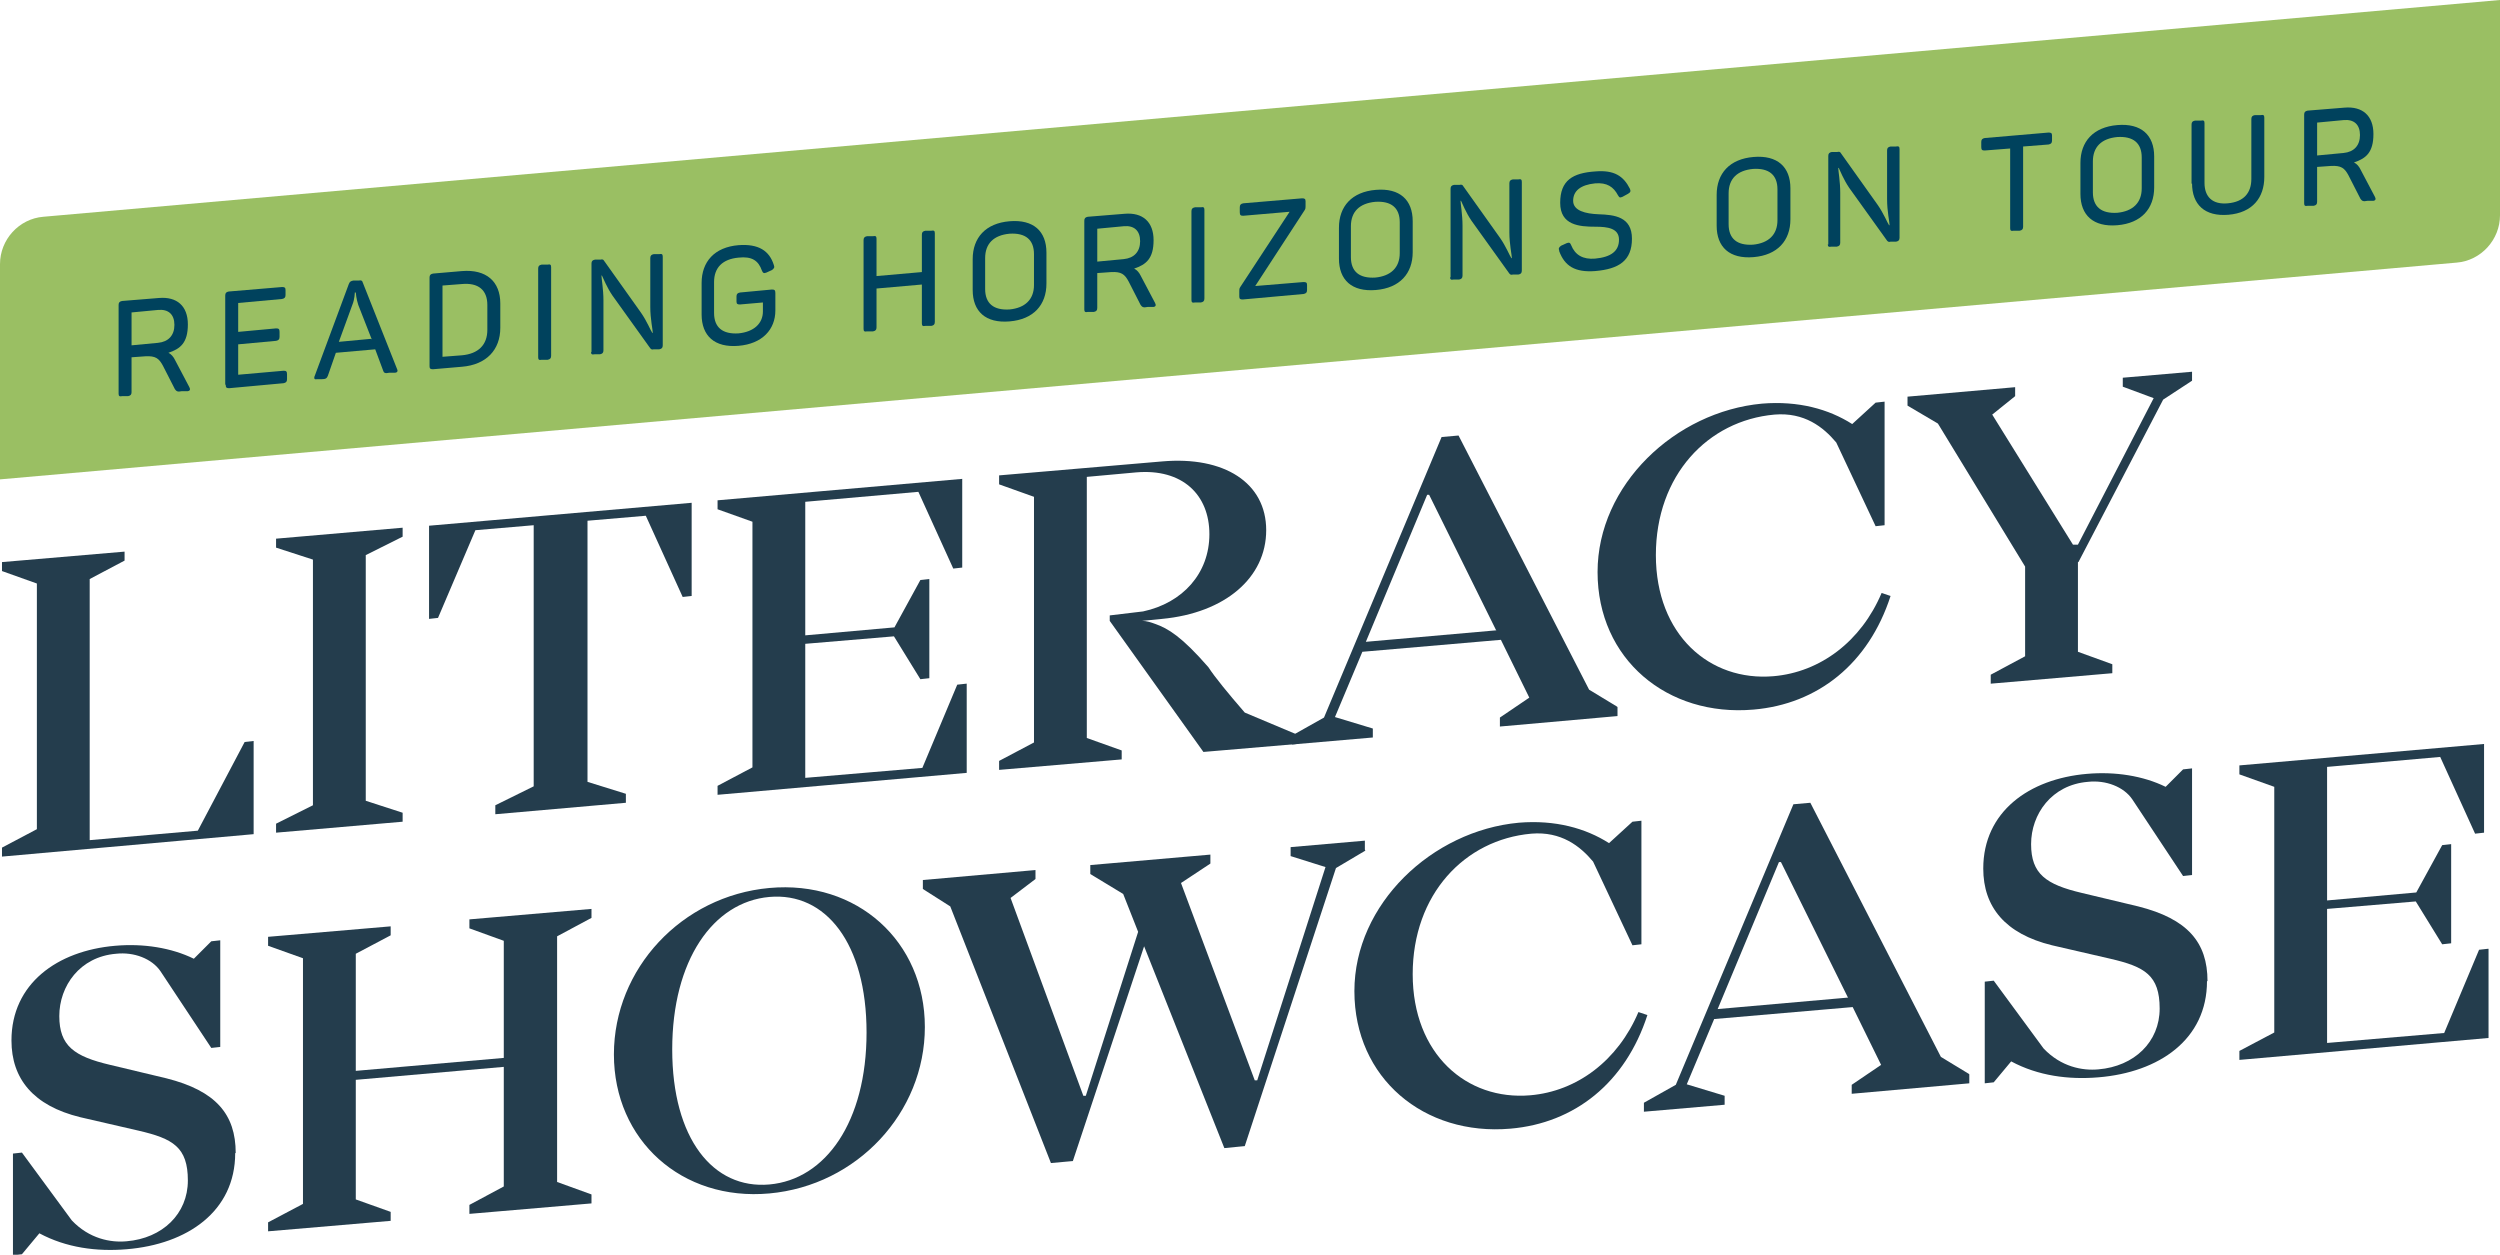 <?xml version="1.0" encoding="UTF-8"?><svg id="b" xmlns="http://www.w3.org/2000/svg" viewBox="0 0 501.7 251.8"><g id="c"><path d="M493,52.7L0,96.2v-43.2c0-4.9,3.8-9.1,8.7-9.5L501.7,0v43.2c0,4.9-3.8,9.1-8.7,9.5Z" fill="#9abf63"/><path d="M23.8,79v-17.8c0-.5.2-.7.7-.8l7.4-.6c3.6-.3,5.8,1.6,5.8,5.3s-1.5,4.9-3.9,5.7c.6.3,1,.8,1.3,1.4l2.9,5.5c.2.4.2.7-.3.8h-1.2c-.9.2-1.1,0-1.4-.4l-2.4-4.7c-.8-1.5-1.5-2-3.5-1.9l-2.8.2v7c0,.5-.2.7-.7.8h-1.2c-.5.1-.7,0-.7-.5ZM31.7,68.8c2.1-.2,3.3-1.5,3.3-3.6s-1.2-3.2-3.3-3l-5.3.5v6.6l5.3-.5Z" fill="#00425d"/><path d="M45.2,77.1v-17.8c0-.5.2-.7.7-.8l10.7-.9c.5,0,.7.1.7.6v1c0,.5-.2.7-.7.8l-8.8.8v5.8l7.6-.7c.5,0,.7.1.7.7v1c0,.5-.2.7-.7.8l-7.6.7v6.1l9.1-.8c.5,0,.7.1.7.7v1c0,.5-.2.7-.7.8l-10.9,1c-.5,0-.7-.1-.7-.6Z" fill="#00425d"/><path d="M63.1,75.6l6.9-18.6c.2-.5.4-.6.9-.7h1.1c.5-.1.7,0,.8.4l6.9,17.4c.2.4,0,.7-.5.7h-1.1c-.8.2-1.1,0-1.2-.4l-1.6-4.3-7.9.7-1.6,4.6c-.2.5-.4.7-1.3.7h-.9c-.5.1-.6-.1-.5-.6ZM74.6,68.1l-2.7-6.9c-.4-1.2-.5-2.4-.5-2.5h-.2c0,0,0,1.3-.5,2.5l-2.7,7.4,6.4-.6Z" fill="#00425d"/><path d="M86.2,73.5v-17.8c0-.5.2-.7.7-.8l5.8-.5c4.9-.4,7.7,2.1,7.7,6.5v4.9c0,4.4-2.8,7.4-7.7,7.8l-5.8.5c-.5,0-.7-.1-.7-.6ZM92.7,71.3c3.3-.3,5.1-2.1,5.1-5.1v-5c0-3-1.8-4.5-5.1-4.2l-3.9.3v14.3l3.9-.3Z" fill="#00425d"/><path d="M108,71.7v-17.8c0-.5.2-.7.7-.8h1.2c.5-.1.7,0,.7.5v17.8c0,.5-.2.7-.7.8h-1.2c-.5.1-.7,0-.7-.5Z" fill="#00425d"/><path d="M118.7,70.7v-17.8c0-.5.2-.7.7-.8h1.1c.4-.1.6,0,.7.2l7.4,10.4c1.2,1.7,2,3.7,2.3,4.1h.1c0-.6-.5-2.8-.5-5.2v-9.8c0-.5.2-.7.7-.8h1.1c.5-.1.7,0,.7.5v17.8c0,.5-.2.7-.7.8h-1.1c-.4.1-.5,0-.7-.2l-7.6-10.6c-1.1-1.6-1.9-3.6-2.1-4h-.1c0,.5.4,2.8.4,5v10c0,.5-.2.7-.7.8h-1.1c-.5.1-.7,0-.7-.5Z" fill="#00425d"/><path d="M140.8,63v-6.2c0-4.3,2.6-7.2,7.4-7.6,4-.3,6.2,1.1,7.1,4,.2.5,0,.7-.4,1l-1.1.5c-.5.2-.7.1-.9-.4-.7-2-2-2.9-4.7-2.6-3.2.3-4.9,2-4.9,4.9v6.2c0,2.9,1.7,4.3,4.9,4.1,3.1-.3,4.9-2,4.9-4.4v-1.8l-4.6.4c-.5,0-.7-.1-.7-.6v-1c0-.5.2-.7.7-.8l6.4-.6c.5,0,.7.1.7.7v3.5c0,3.8-2.6,6.7-7.4,7.1-4.8.4-7.4-2-7.4-6.3Z" fill="#00425d"/><path d="M173.3,66v-17.8c0-.5.2-.7.7-.8h1.2c.5-.1.7,0,.7.5v7.5l9.1-.8v-7.5c0-.5.2-.7.7-.8h1.2c.5-.1.7,0,.7.5v17.8c0,.5-.2.7-.7.8h-1.2c-.5.1-.7,0-.7-.5v-7.8l-9.1.8v7.8c0,.5-.2.7-.7.8h-1.2c-.5.1-.7,0-.7-.5Z" fill="#00425d"/><path d="M195.2,58.2v-6.2c0-4.3,2.6-7.2,7.4-7.6,4.8-.4,7.4,2,7.4,6.3v6.2c0,4.3-2.6,7.2-7.4,7.6-4.8.4-7.4-2-7.4-6.3ZM207.5,57.2v-6.2c0-2.9-1.7-4.3-4.9-4.1-3.2.3-4.9,2-4.9,4.9v6.2c0,2.9,1.7,4.3,4.9,4.1,3.1-.3,4.9-2,4.9-4.9Z" fill="#00425d"/><path d="M217.6,62.1v-17.8c0-.5.2-.7.7-.8l7.4-.6c3.6-.3,5.8,1.6,5.8,5.3s-1.5,4.9-3.9,5.7c.6.3,1,.8,1.3,1.4l2.9,5.5c.2.4.2.7-.3.8h-1.2c-.9.2-1.1,0-1.4-.4l-2.4-4.7c-.8-1.5-1.5-2-3.5-1.9l-2.8.2v7c0,.5-.2.7-.7.8h-1.2c-.5.1-.7,0-.7-.5ZM225.5,52c2.1-.2,3.3-1.5,3.3-3.6s-1.2-3.2-3.3-3l-5.3.5v6.6l5.3-.5Z" fill="#00425d"/><path d="M239.1,60.2v-17.8c0-.5.2-.7.7-.8h1.2c.5-.1.7,0,.7.5v17.8c0,.5-.2.7-.7.8h-1.2c-.5.1-.7,0-.7-.5Z" fill="#00425d"/><path d="M248.7,59.4v-1c0-.3,0-.5.2-.8l9.9-15.1-9.3.8c-.5,0-.7-.1-.7-.7v-1c0-.5.2-.7.7-.8l11.8-1c.5,0,.7.1.7.6v1c0,.3,0,.5-.2.8l-9.9,15.2,9.7-.8c.5,0,.7.1.7.6v1c0,.5-.2.7-.7.8l-12.2,1.1c-.5,0-.7-.1-.7-.6Z" fill="#00425d"/><path d="M268.7,51.9v-6.2c0-4.3,2.6-7.2,7.4-7.6,4.8-.4,7.4,2,7.4,6.3v6.2c0,4.3-2.6,7.2-7.4,7.6-4.8.4-7.4-2-7.4-6.3ZM280.9,50.8v-6.2c0-2.9-1.7-4.3-4.9-4.1-3.2.3-4.9,2-4.9,4.9v6.2c0,2.9,1.7,4.3,4.9,4.1,3.1-.3,4.9-2,4.9-4.9Z" fill="#00425d"/><path d="M291.1,55.7v-17.8c0-.5.2-.7.7-.8h1.1c.4-.1.6,0,.7.2l7.4,10.4c1.2,1.7,2,3.7,2.3,4.1h.1c0-.6-.5-2.8-.5-5.2v-9.8c0-.5.2-.7.7-.8h1.1c.5-.1.7,0,.7.5v17.8c0,.5-.2.7-.7.8h-1.1c-.4.1-.5,0-.7-.2l-7.6-10.6c-1.1-1.6-1.9-3.6-2.1-4h-.1c0,.5.4,2.8.4,5v10c0,.5-.2.7-.7.8h-1.1c-.5.1-.7,0-.7-.5Z" fill="#00425d"/><path d="M312.9,50.3c-.2-.5,0-.7.4-1l1.1-.5c.5-.2.7-.1.9.4.8,2,2.4,2.9,4.8,2.7,3.2-.3,4.8-1.5,4.8-3.8s-2.3-2.6-4.7-2.6c-3.3,0-7.1-.3-7.1-4.8s2.5-6,7.1-6.3c3.7-.3,5.6.9,6.9,3.5.2.5.1.7-.4,1l-1.1.6c-.5.2-.6.2-.9-.3-.9-1.7-2.2-2.6-4.6-2.4-2.9.3-4.4,1.5-4.4,3.5s2.5,2.6,5.1,2.7c3.2.1,6.7.5,6.7,4.9s-2.6,6.1-7.4,6.5c-4,.3-6.1-1-7.2-4Z" fill="#00425d"/><path d="M344.5,45.3v-6.2c0-4.3,2.6-7.2,7.4-7.6,4.8-.4,7.4,2,7.4,6.3v6.2c0,4.3-2.6,7.2-7.4,7.6-4.8.4-7.4-2-7.4-6.3ZM356.7,44.2v-6.2c0-2.9-1.7-4.3-4.9-4.1-3.2.3-4.9,2-4.9,4.9v6.2c0,2.9,1.7,4.3,4.9,4.1,3.1-.3,4.9-2,4.9-4.9Z" fill="#00425d"/><path d="M366.9,49.1v-17.8c0-.5.2-.7.7-.8h1.1c.4-.1.6,0,.7.2l7.4,10.4c1.2,1.7,2,3.7,2.3,4.1h.1c0-.6-.5-2.8-.5-5.2v-9.8c0-.5.2-.7.7-.8h1.1c.5-.1.7,0,.7.5v17.8c0,.5-.2.7-.7.8h-1.1c-.4.1-.5,0-.7-.2l-7.6-10.6c-1.1-1.6-1.9-3.6-2.1-4h-.1c0,.5.4,2.8.4,5v10c0,.5-.2.7-.7.8h-1.1c-.5.1-.7,0-.7-.5Z" fill="#00425d"/><path d="M403.4,45.9v-16.1l-5.1.4c-.5,0-.7-.1-.7-.7v-1c0-.5.2-.7.7-.8l12.8-1.1c.5,0,.7.1.7.6v1c0,.5-.2.7-.7.8l-5.1.4v16.1c0,.5-.2.7-.7.8h-1.2c-.5.1-.7,0-.7-.5Z" fill="#00425d"/><path d="M417.5,38.9v-6.2c0-4.3,2.6-7.2,7.4-7.6,4.8-.4,7.4,2,7.4,6.3v6.2c0,4.3-2.6,7.2-7.4,7.6-4.8.4-7.4-2-7.4-6.3ZM429.8,37.8v-6.2c0-2.9-1.7-4.3-4.9-4.1-3.2.3-4.9,2-4.9,4.9v6.2c0,2.9,1.7,4.3,4.9,4.1,3.1-.3,4.9-2,4.9-4.9Z" fill="#00425d"/><path d="M439.8,36.9v-11.9c0-.5.2-.7.7-.8h1.2c.5-.1.7,0,.7.5v12c0,2.8,1.6,4.4,4.7,4.1,3.2-.3,4.7-2.1,4.7-4.9v-12c0-.5.2-.7.7-.8h1.2c.5-.1.7,0,.7.5v11.9c0,4.2-2.4,7.2-7.2,7.6-4.8.4-7.3-2.1-7.3-6.3Z" fill="#00425d"/><path d="M462.4,40.8v-17.8c0-.5.2-.7.7-.8l7.4-.6c3.6-.3,5.8,1.6,5.8,5.3s-1.5,4.9-3.9,5.7c.6.3,1,.8,1.3,1.4l2.9,5.5c.2.4.2.7-.3.8h-1.2c-.9.2-1.1,0-1.4-.4l-2.4-4.7c-.8-1.5-1.5-2-3.5-1.9l-2.8.2v7c0,.5-.2.7-.7.8h-1.2c-.5.1-.7,0-.7-.5ZM470.3,30.7c2.1-.2,3.3-1.5,3.3-3.6s-1.2-3.2-3.3-3l-5.3.5v6.6l5.3-.5Z" fill="#00425d"/><path d="M50.9,148.7v18.7L.4,171.9v-1.8l7-3.7v-49.3l-7-2.5v-1.8l24.6-2.1v1.8l-7,3.7v52.4l21.7-1.9,9.4-17.8,1.8-.2Z" fill="#243d4d"/><path d="M73.4,111.4v49.3l7.4,2.4v1.8l-25.4,2.2v-1.8l7.4-3.7v-49.3l-7.4-2.4v-1.8l25.4-2.2v1.8l-7.4,3.7Z" fill="#243d4d"/><path d="M138.8,119.6l-1.8.2-7.4-16.3-11.7,1v52.4l7.7,2.4v1.8l-26.2,2.3v-1.8l7.7-3.8v-52.4l-11.7,1-7.5,17.6-1.8.2v-18.7l52.7-4.6v18.7Z" fill="#243d4d"/><path d="M194,137.2v17.9l-50,4.4v-1.8l7-3.7v-49.3l-7-2.5v-1.8l49.1-4.3v17.8l-1.8.2-7-15.4-22.7,2v26.8l17.9-1.6,5.2-9.5,1.8-.2v19.9l-1.8.2-5.3-8.6-17.8,1.5v26.9l23.5-2,7-16.7,1.8-.2Z" fill="#243d4d"/><path d="M260.3,147.5v1.8l-18.8,1.6-18.8-26.3v-1.1l6.7-.8c7.9-1.7,13.3-7.6,13.3-15.5s-5.4-13.2-14.7-12.4l-9.9.9v52.4l7,2.5v1.8l-24.6,2.1v-1.8l7-3.7v-49.3l-7-2.5v-1.8l32.7-2.8c12.5-1.1,20.9,4.3,20.9,13.8s-8.2,16.6-20.9,17.8l-4,.4c.9,0,1.8.3,2.6.6,2.6.9,5.4,2.6,10.7,8.7,1.3,2,4,5.3,7.3,9.1l10.7,4.5Z" fill="#243d4d"/><path d="M324.6,141.9v1.8l-23.6,2.1v-1.8l5.9-4-5.7-11.6-27.8,2.4-5.5,13.1,7.6,2.3v1.8l-16.2,1.4v-1.8l6.4-3.6,23.6-56.3,3.4-.3,26.2,51,5.6,3.4ZM300.3,126.6l-13.5-27.3h-.4s-12.3,29.5-12.3,29.5l26.1-2.3Z" fill="#243d4d"/><path d="M379.4,119.6c-4.4,13.6-14.6,21.7-27.5,22.8-17.3,1.5-31.3-10.1-31.3-27.6s15.6-32.2,33-33.8c7.3-.6,13.4,1.1,18.1,4.1l4.7-4.3,1.8-.2v24.8l-1.8.2-7.9-16.8c-2.6-3.1-6.4-6.1-12.4-5.6-13.4,1.2-23.8,12.2-23.8,28.2s10.8,25.4,23.6,24.3c9.4-.8,17.6-7,21.7-16.7l1.8.6Z" fill="#243d4d"/><path d="M417,112.8v18l6.9,2.5v1.8l-24.4,2.1v-1.8l6.9-3.7v-18l-17.5-28.7-6.1-3.6v-1.8l21.6-1.9v1.8l-4.6,3.7,16.2,26.1h1c0,0,15.2-29.4,15.2-29.4l-6.2-2.3v-1.8l13.9-1.2v1.8l-5.8,3.8-17,32.6Z" fill="#243d4d"/><path d="M47.2,231.4c0,11.7-9.6,18.3-21.8,19.3-6,.5-12.1-.3-17.5-3.2l-3.5,4.2-1.8.2v-20.4l1.8-.2,10,13.6c3.5,3.7,7.8,4.5,11,4.2,7.2-.6,12.3-5.5,12.3-12.2s-3-8.4-9.9-10l-11.7-2.7c-9.4-2.3-13.8-7.7-13.8-15.4,0-11.4,9.2-18,20.8-19,5.7-.5,11.3.4,15.8,2.6l3.5-3.5,1.8-.2v21.4l-1.8.2-10.2-15.4c-1.7-2.5-5.3-3.9-8.9-3.5-7.3.6-11.4,6.5-11.4,12.5s3,8.1,10.2,9.8l11.3,2.7c9.9,2.5,13.9,7.2,13.9,15Z" fill="#243d4d"/><path d="M111.8,187.9v49.3l6.9,2.5v1.8l-24.5,2.1v-1.8l6.9-3.7v-24l-29.7,2.6v24l7,2.5v1.8l-24.6,2.1v-1.8l7-3.7v-49.3l-7-2.5v-1.8l24.6-2.1v1.8l-7,3.7v23.5l29.7-2.6v-23.5l-6.9-2.5v-1.8l24.5-2.1v1.8l-6.9,3.7Z" fill="#243d4d"/><path d="M185.6,206.1c0,17.2-13.6,31.8-31.2,33.4s-31.2-10.7-31.2-27.9,13.6-31.8,31.2-33.4,31.2,10.7,31.2,27.9ZM173.9,207.2c0-17.9-8.2-28.2-19.5-27.2s-19.5,12.7-19.5,30.6,8.2,28.1,19.5,27.1,19.5-12.6,19.5-30.5Z" fill="#243d4d"/><path d="M274,170.7l-5.9,3.5-18.3,55.8-4.1.4-16.1-40.5-14.3,43.1-4.4.4-20.2-51.5-5.5-3.5v-1.8l22.6-2v1.8l-5,3.8,14.6,39.7h.5s10.5-32.9,10.5-32.9l-3-7.6-6.6-4v-1.8l24.1-2.1v1.8l-5.9,3.9,14.8,39.6h.5s13.7-42.8,13.7-42.8l-7-2.2v-1.8l14.9-1.3v1.8Z" fill="#243d4d"/><path d="M330.6,203.7c-4.4,13.6-14.6,21.7-27.5,22.8-17.3,1.5-31.3-10.1-31.3-27.6s15.6-32.2,33-33.8c7.3-.6,13.4,1.1,18.1,4.1l4.7-4.3,1.8-.2v24.8l-1.8.2-7.9-16.8c-2.6-3.1-6.4-6.1-12.4-5.6-13.4,1.2-23.8,12.2-23.8,28.2s10.8,25.4,23.6,24.3c9.4-.8,17.6-7,21.7-16.7l1.8.6Z" fill="#243d4d"/><path d="M395.2,215.6v1.8l-23.6,2.1v-1.8l5.9-4-5.7-11.6-27.8,2.4-5.5,13.1,7.6,2.3v1.8l-16.2,1.4v-1.8l6.4-3.6,23.6-56.3,3.4-.3,26.2,51,5.6,3.4ZM370.9,200.3l-13.5-27.3h-.4s-12.3,29.5-12.3,29.5l26.1-2.3Z" fill="#243d4d"/><path d="M442.9,196.9c0,11.7-9.6,18.3-21.8,19.3-6,.5-12.1-.3-17.5-3.2l-3.5,4.2-1.8.2v-20.4l1.8-.2,10,13.6c3.5,3.7,7.8,4.5,11,4.2,7.2-.6,12.3-5.5,12.3-12.2s-3-8.4-9.9-10l-11.7-2.7c-9.4-2.3-13.8-7.7-13.8-15.4,0-11.4,9.2-18,20.8-19,5.7-.5,11.3.4,15.8,2.6l3.5-3.5,1.8-.2v21.4l-1.8.2-10.2-15.4c-1.7-2.5-5.3-3.9-8.9-3.5-7.3.6-11.4,6.5-11.4,12.5s3,8.1,10.2,9.8l11.3,2.7c9.9,2.5,13.9,7.2,13.9,15Z" fill="#243d4d"/><path d="M499.4,190.4v17.9l-50,4.4v-1.8l7-3.7v-49.3l-7-2.5v-1.8l49.1-4.3v17.8l-1.8.2-7-15.4-22.7,2v26.8l17.9-1.6,5.2-9.5,1.8-.2v19.9l-1.8.2-5.3-8.6-17.8,1.5v26.9l23.5-2,7-16.7,1.8-.2Z" fill="#243d4d"/></g></svg>